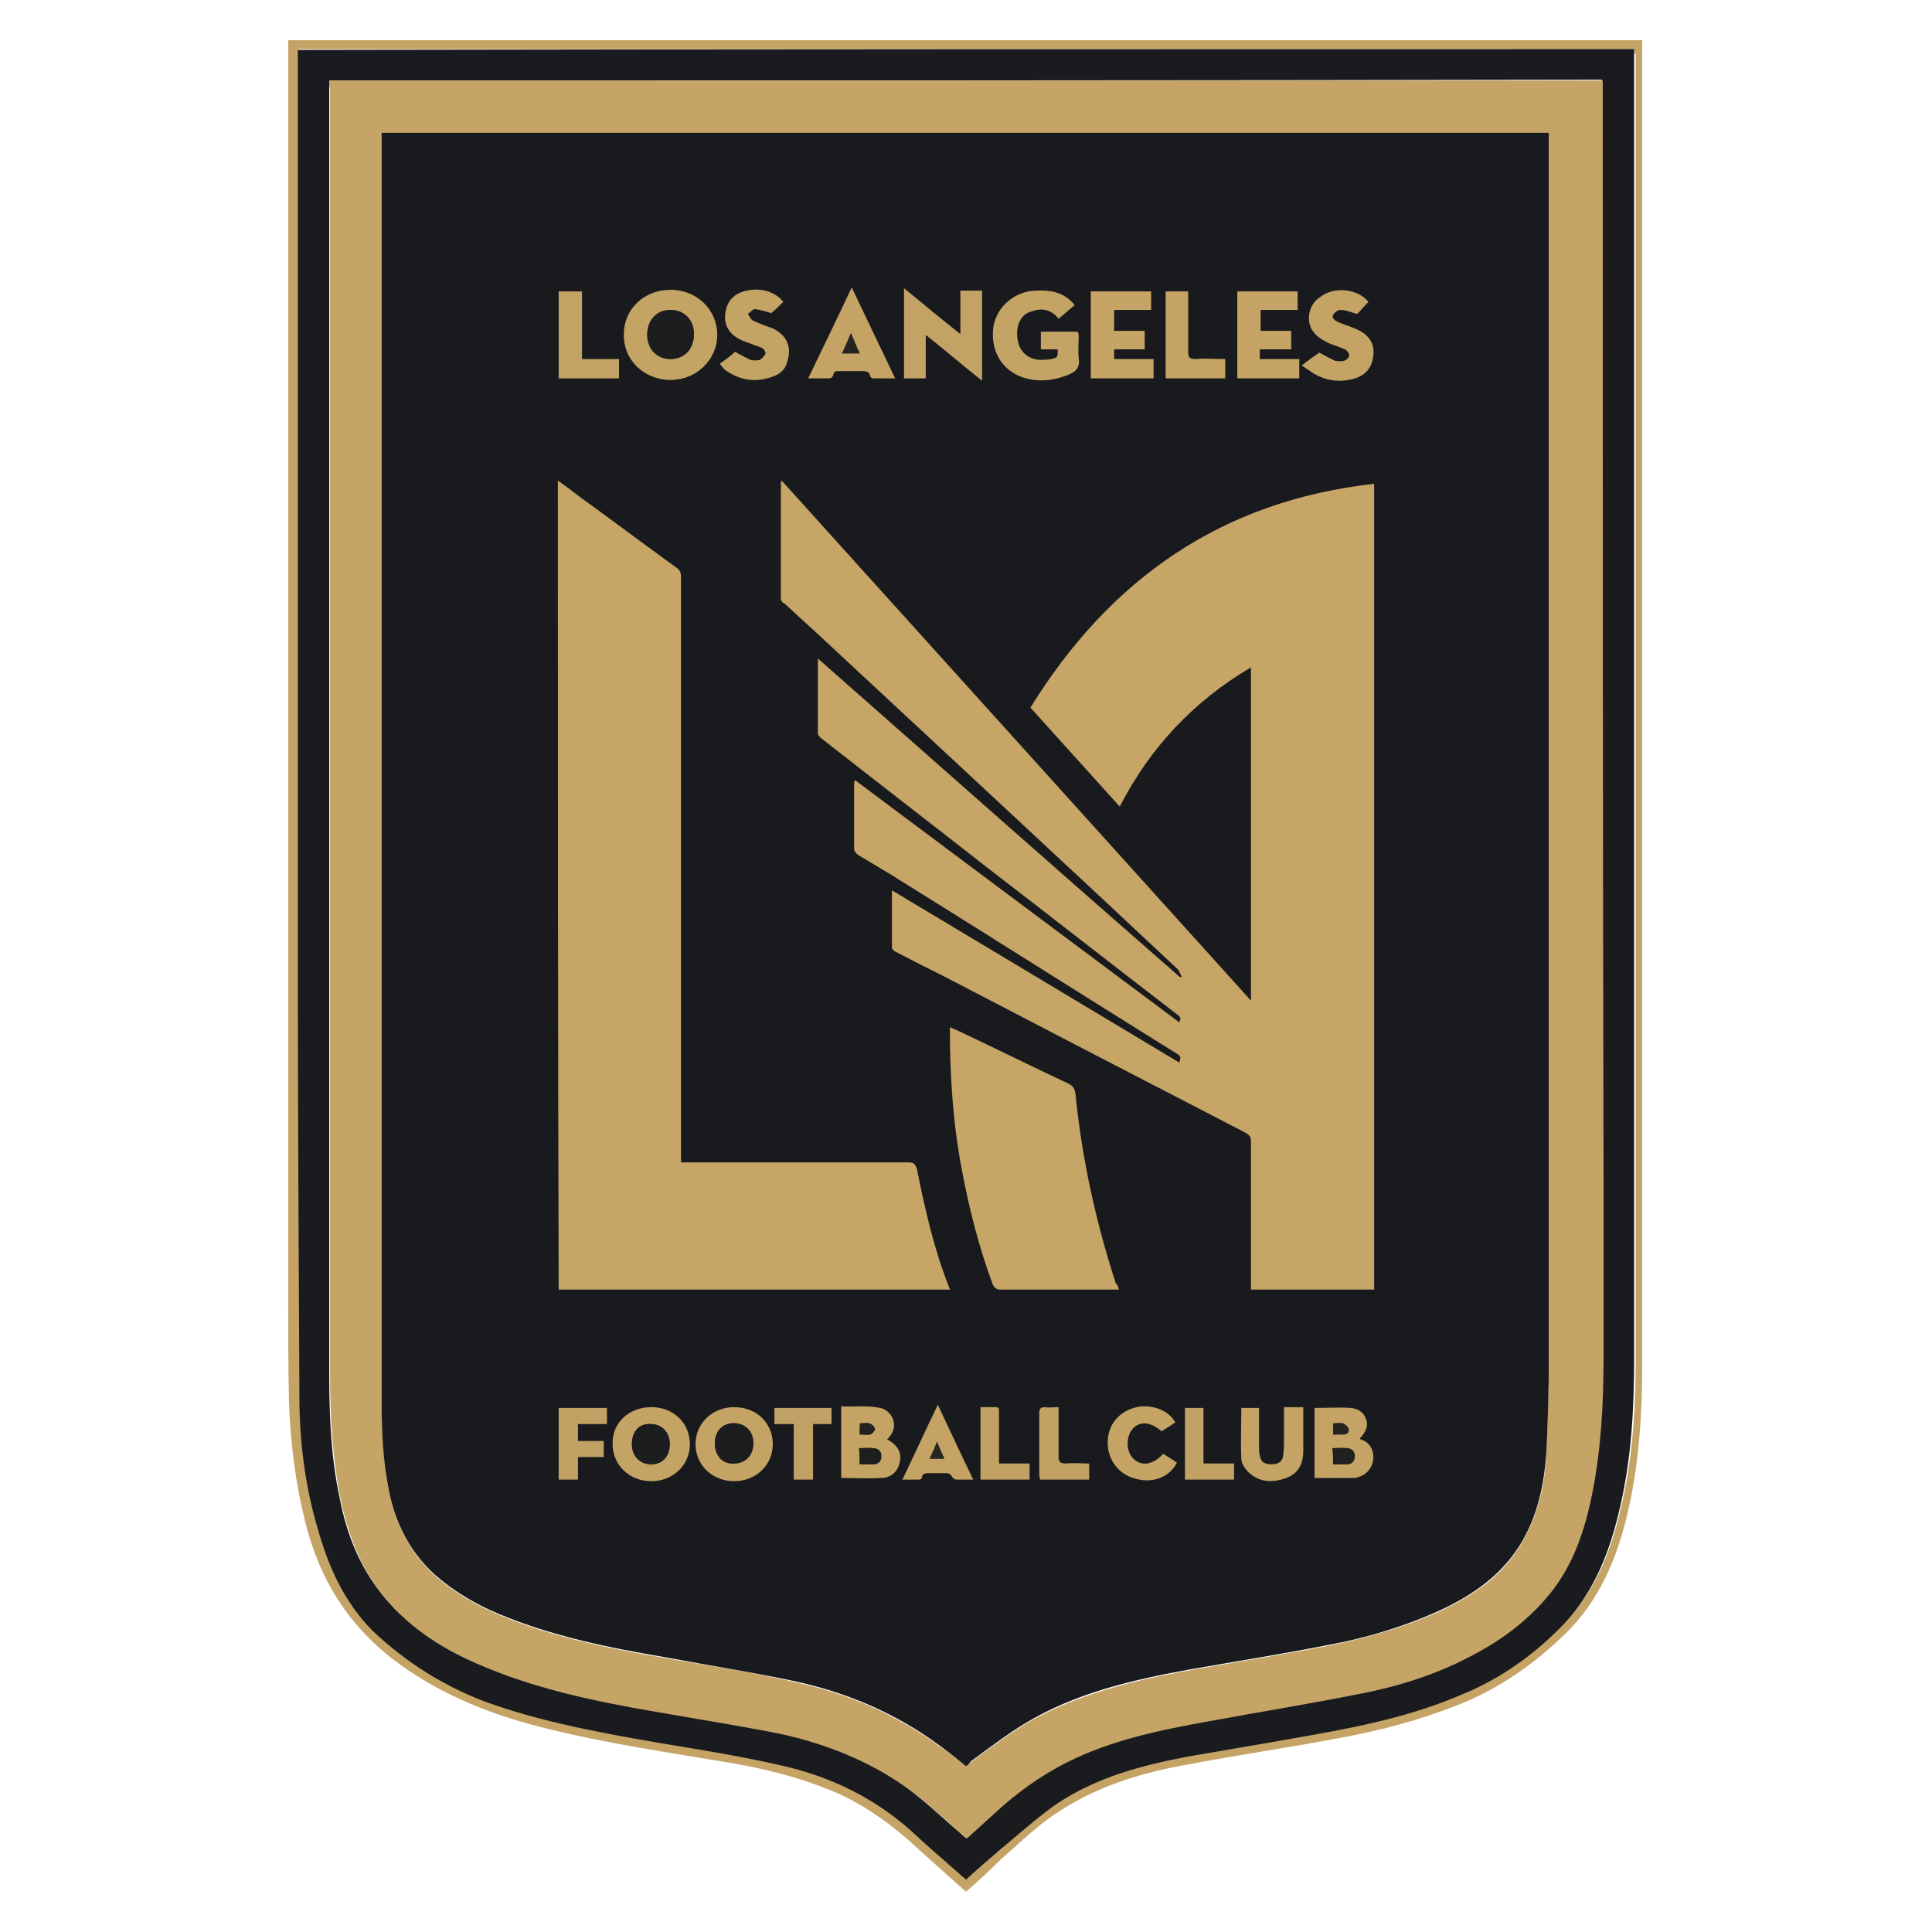 <?xml version="1.0" encoding="utf-8"?>
<!-- Generator: Adobe Illustrator 24.3.0, SVG Export Plug-In . SVG Version: 6.00 Build 0)  -->
<svg version="1.1" id="Layer_1" xmlns="http://www.w3.org/2000/svg" xmlns:xlink="http://www.w3.org/1999/xlink" x="0px" y="0px"
	 viewBox="0 0 24 24" style="enable-background:new 0 0 24 24;" xml:space="preserve">
<style type="text/css">
	.st0{fill:#C4A365;}
	.st1{fill:#1A1B1E;}
	.st2{fill:#C5A466;}
	.st3{fill:#181A1D;}
	.st4{fill:#C6A566;}
	.st5{fill:#C4A465;}
	.st6{fill:#C3A365;}
	.st7{fill:#C3A265;}
	.st8{fill:#C1A164;}
	.st9{fill:#C0A064;}
	.st10{fill:#C2A264;}
	.st11{fill:#1C1D1E;}
	.st12{fill:#262422;}
	.st13{fill:#202020;}
	.st14{fill:#252422;}
	.st15{fill:#1E1E1F;}
	.st16{fill:#232221;}
	.st17{fill:#1C1D1F;}
	.st18{fill:#282623;}
</style>
<g>
	<path class="st0" d="M12,23.5c-0.19-0.17-0.38-0.34-0.57-0.51c-0.34-0.32-0.72-0.6-1.16-0.77c-0.38-0.15-0.78-0.25-1.19-0.32
		c-0.77-0.13-1.54-0.24-2.3-0.43c-0.65-0.16-1.27-0.4-1.82-0.8c-0.62-0.45-0.99-1.04-1.17-1.77c-0.12-0.48-0.18-0.97-0.2-1.47
		c-0.01-0.47-0.01-0.93-0.01-1.4c0-5.14,0-10.29,0-15.43c0-0.03,0-0.06,0-0.1c5.61,0,11.21,0,16.82,0c0,0.02,0,0.05,0,0.07
		c0,5.46,0,10.93,0,16.39c0,0.61-0.04,1.23-0.18,1.83c-0.13,0.56-0.35,1.09-0.77,1.5c-0.39,0.38-0.83,0.69-1.34,0.89
		c-0.48,0.19-0.97,0.32-1.47,0.41c-0.63,0.12-1.26,0.21-1.89,0.33c-0.56,0.1-1.1,0.26-1.59,0.58c-0.27,0.17-0.5,0.4-0.74,0.61
		C12.29,23.24,12.15,23.37,12,23.5z M20.3,0.61c-5.54,0-11.06,0-16.59,0c0,0.04,0,0.07,0,0.1c0,3.74,0,7.47,0,11.21
		c0,1.84,0,3.69,0.02,5.53c0,0.52,0.08,1.04,0.23,1.54c0.13,0.46,0.33,0.89,0.68,1.23c0.41,0.39,0.87,0.7,1.41,0.89
		c0.71,0.26,1.46,0.4,2.21,0.52c0.49,0.08,0.98,0.16,1.46,0.27c0.64,0.14,1.2,0.42,1.68,0.87c0.17,0.16,0.35,0.32,0.53,0.47
		c0.03,0.03,0.06,0.05,0.09,0.08c0.14-0.13,0.28-0.25,0.42-0.37c0.23-0.19,0.44-0.39,0.69-0.56c0.5-0.34,1.07-0.49,1.65-0.6
		c0.63-0.11,1.26-0.21,1.88-0.33c0.52-0.1,1.03-0.23,1.52-0.44c0.49-0.21,0.92-0.51,1.28-0.89c0.39-0.41,0.57-0.92,0.69-1.46
		c0.14-0.61,0.17-1.23,0.17-1.85c0-5.38,0-10.76,0-16.15C20.3,0.68,20.3,0.65,20.3,0.61z"/>
	<path class="st1" d="M20.3,0.61c0,0.03,0,0.06,0,0.09c0,5.38,0,10.76,0,16.15c0,0.62-0.03,1.24-0.17,1.85
		c-0.12,0.54-0.31,1.05-0.69,1.46c-0.36,0.38-0.79,0.69-1.28,0.89c-0.49,0.21-1,0.34-1.52,0.44c-0.63,0.12-1.25,0.22-1.88,0.33
		c-0.58,0.11-1.15,0.26-1.65,0.6c-0.24,0.17-0.46,0.37-0.69,0.56c-0.14,0.12-0.28,0.24-0.42,0.37c-0.03-0.03-0.06-0.05-0.09-0.08
		c-0.18-0.16-0.36-0.31-0.53-0.47c-0.48-0.45-1.05-0.73-1.68-0.87c-0.48-0.11-0.97-0.19-1.46-0.27c-0.75-0.13-1.49-0.26-2.21-0.52
		c-0.53-0.2-1-0.5-1.41-0.89C4.27,19.89,4.08,19.46,3.95,19c-0.15-0.5-0.22-1.02-0.23-1.54c-0.01-1.84-0.02-3.69-0.02-5.53
		c0-3.74,0-7.47,0-11.21c0-0.03,0-0.06,0-0.1C9.24,0.61,14.76,0.61,20.3,0.61z M4.09,1c0,0.04,0,0.07,0,0.1c0,1.02,0,2.05,0,3.07
		c0,4.3,0,8.6,0,12.9c0,0.51,0.02,1.03,0.13,1.54c0.08,0.42,0.23,0.81,0.49,1.15c0.31,0.41,0.73,0.68,1.19,0.89
		c0.71,0.31,1.46,0.47,2.21,0.6c0.51,0.09,1.02,0.17,1.53,0.27c0.53,0.11,1.04,0.3,1.5,0.6c0.29,0.19,0.54,0.44,0.8,0.66
		c0.02,0.02,0.04,0.04,0.06,0.05c0.11-0.1,0.22-0.2,0.33-0.3c0.28-0.26,0.58-0.48,0.92-0.65c0.56-0.28,1.16-0.4,1.77-0.51
		c0.61-0.11,1.22-0.21,1.82-0.33c0.47-0.09,0.94-0.23,1.37-0.45c0.4-0.2,0.75-0.46,1.04-0.81c0.29-0.36,0.43-0.79,0.52-1.24
		c0.11-0.56,0.14-1.12,0.14-1.68c0-0.73,0-1.46,0-2.2c0-4.52,0-9.05-0.01-13.57c0-0.03,0-0.06,0-0.1C14.63,1,9.36,1,4.09,1z"/>
	<path class="st2" d="M4.09,1c5.28,0,10.55,0,15.82,0c0,0.03,0,0.06,0,0.1c0,4.52,0,9.05,0.01,13.57c0,0.73,0,1.46,0,2.2
		c0,0.56-0.03,1.13-0.14,1.68c-0.09,0.45-0.23,0.88-0.52,1.24c-0.28,0.35-0.64,0.61-1.04,0.81c-0.43,0.22-0.89,0.36-1.37,0.45
		c-0.61,0.12-1.22,0.22-1.82,0.33c-0.61,0.11-1.21,0.23-1.77,0.51c-0.34,0.17-0.64,0.39-0.92,0.65c-0.11,0.1-0.22,0.2-0.33,0.3
		c-0.02-0.02-0.04-0.04-0.06-0.05c-0.26-0.23-0.51-0.47-0.8-0.66c-0.46-0.3-0.97-0.49-1.5-0.6c-0.51-0.1-1.02-0.18-1.53-0.27
		c-0.76-0.13-1.51-0.29-2.21-0.6c-0.46-0.2-0.88-0.48-1.19-0.89c-0.26-0.34-0.4-0.73-0.49-1.15c-0.1-0.51-0.13-1.02-0.13-1.54
		c0-4.3,0-8.6,0-12.9c0-1.02,0-2.05,0-3.07C4.09,1.07,4.09,1.04,4.09,1z M12,21.94c0.02-0.02,0.04-0.03,0.06-0.05
		c0.22-0.16,0.44-0.33,0.67-0.47c0.63-0.37,1.33-0.54,2.04-0.67c0.57-0.1,1.13-0.19,1.7-0.3c0.51-0.1,1-0.24,1.47-0.46
		c0.37-0.18,0.71-0.41,0.93-0.77c0.23-0.36,0.32-0.76,0.34-1.17c0.02-0.4,0.03-0.79,0.03-1.19c0-5.04,0-10.08,0-15.12
		c0-0.03,0-0.05,0-0.08c-4.84,0-9.67,0-14.5,0c0,0.03,0,0.06,0,0.09c0,0.61,0,1.21,0,1.82c0,4.55,0,9.09,0,13.64
		c0,0.4,0.01,0.8,0.07,1.2c0.08,0.45,0.25,0.85,0.59,1.16c0.24,0.21,0.51,0.37,0.8,0.49c0.67,0.28,1.37,0.42,2.08,0.54
		c0.52,0.09,1.05,0.17,1.57,0.29c0.66,0.14,1.28,0.4,1.83,0.81C11.79,21.77,11.9,21.86,12,21.94z"/>
	<path class="st3" d="M12,21.94c-0.11-0.09-0.21-0.17-0.32-0.25c-0.55-0.41-1.17-0.67-1.83-0.81c-0.52-0.11-1.04-0.19-1.57-0.29
		c-0.71-0.12-1.41-0.26-2.08-0.54c-0.29-0.12-0.56-0.28-0.8-0.49c-0.34-0.31-0.52-0.71-0.59-1.16c-0.07-0.4-0.07-0.8-0.07-1.2
		c0-4.55,0-9.09,0-13.64c0-0.61,0-1.21,0-1.82c0-0.03,0-0.06,0-0.09c4.84,0,9.67,0,14.5,0c0,0.03,0,0.05,0,0.08
		c0,5.04,0,10.08,0,15.12c0,0.4-0.01,0.79-0.03,1.19c-0.03,0.41-0.11,0.81-0.34,1.17c-0.23,0.36-0.56,0.59-0.93,0.77
		c-0.47,0.22-0.97,0.37-1.47,0.46c-0.56,0.11-1.13,0.2-1.7,0.3c-0.71,0.13-1.41,0.29-2.04,0.67c-0.23,0.14-0.45,0.31-0.67,0.47
		C12.04,21.91,12.02,21.93,12,21.94z"/>
	<path class="st3" d="M15.54,12.43c-1.95-2.16-3.89-4.31-5.83-6.46C9.7,5.98,9.7,5.99,9.7,6c0,0.48,0,0.96,0,1.44
		c0,0.03,0.02,0.06,0.04,0.07c0.17,0.16,0.34,0.31,0.51,0.47c1.46,1.36,2.91,2.71,4.37,4.07c0.02,0.02,0.03,0.06,0.05,0.09
		c-0.01,0-0.01,0.01-0.02,0.01c-1.5-1.32-2.99-2.64-4.5-3.96c0,0.32,0,0.63,0,0.93c0,0.02,0.02,0.05,0.04,0.06
		c0.69,0.54,1.39,1.08,2.08,1.62c0.78,0.6,1.56,1.21,2.34,1.81c0.05,0.04,0.05,0.04,0.03,0.1c-1.34-1-2.68-2.01-4.03-3.01
		c0,0.02-0.01,0.04-0.01,0.05c0,0.27,0,0.54,0,0.81c0,0.03,0.02,0.06,0.05,0.07c0.13,0.08,0.27,0.16,0.4,0.24
		c1.19,0.74,2.37,1.49,3.56,2.23c0.05,0.03,0.05,0.03,0.03,0.11c-1.19-0.71-2.38-1.42-3.57-2.14c0,0.24,0,0.47,0,0.71
		c0,0.02,0.03,0.04,0.04,0.05c0.2,0.1,0.4,0.2,0.59,0.3c1.25,0.65,2.51,1.3,3.76,1.95c0.05,0.03,0.07,0.05,0.07,0.11
		c0,0.59,0,1.17,0,1.76c0,0.03,0,0.05,0,0.08c0.52,0,1.03,0,1.53,0c0-3.34,0-6.67,0-10.01c-1.89,0.21-3.29,1.18-4.27,2.78
		c0.37,0.41,0.74,0.82,1.11,1.23c0.38-0.74,0.91-1.32,1.63-1.73C15.54,9.67,15.54,11.04,15.54,12.43z"/>
	<path class="st3" d="M6.93,5.97c0,3.36,0,6.7,0,10.05c1.62,0,3.24,0,4.86,0c0-0.01-0.01-0.02-0.01-0.03
		c-0.18-0.47-0.3-0.97-0.4-1.47c-0.01-0.06-0.03-0.08-0.1-0.08c-0.91,0-1.82,0-2.74,0c-0.03,0-0.06,0-0.09,0c0-0.04,0-0.08,0-0.11
		c0-2.39,0-4.77,0-7.16c0-0.05-0.01-0.09-0.06-0.12C8,6.76,7.6,6.46,7.2,6.16C7.11,6.1,7.02,6.04,6.93,5.97z"/>
	<path class="st3" d="M13.9,16.02c-0.01-0.03-0.02-0.06-0.02-0.08c-0.25-0.77-0.42-1.55-0.5-2.35c-0.01-0.07-0.03-0.1-0.09-0.13
		c-0.47-0.22-0.94-0.45-1.4-0.67c-0.02-0.01-0.04-0.02-0.07-0.03c0,0.02,0,0.03,0,0.04c0,0.58,0.04,1.17,0.15,1.74
		c0.09,0.48,0.21,0.95,0.38,1.41c0.02,0.05,0.04,0.07,0.1,0.07c0.46,0,0.93,0,1.39,0C13.84,16.02,13.86,16.02,13.9,16.02z"/>
	<path class="st3" d="M8.33,3.6C8,3.6,7.75,3.84,7.75,4.15c0,0.31,0.26,0.56,0.59,0.56c0.33,0,0.58-0.25,0.58-0.56
		C8.92,3.85,8.66,3.6,8.33,3.6z"/>
	<path class="st3" d="M11.23,4.7c0.09,0,0.18,0,0.27,0c0-0.18,0-0.35,0-0.54c0.24,0.2,0.46,0.38,0.7,0.57c0-0.38,0-0.75,0-1.12
		c-0.09,0-0.18,0-0.27,0c0,0.18,0,0.35,0,0.54c-0.24-0.2-0.46-0.38-0.7-0.57C11.23,3.97,11.23,4.33,11.23,4.7z"/>
	<path class="st3" d="M13.35,3.79c-0.12-0.15-0.28-0.2-0.46-0.19c-0.27,0.01-0.5,0.21-0.54,0.45c-0.04,0.29,0.1,0.54,0.37,0.63
		c0.18,0.06,0.37,0.04,0.55-0.03c0.1-0.04,0.16-0.09,0.14-0.21c-0.01-0.09,0-0.18,0-0.28c0-0.02,0-0.04-0.01-0.05
		c-0.16,0-0.31,0-0.46,0c0,0.08,0,0.14,0,0.22c0.07,0,0.14,0,0.21,0c0.01,0.1,0.01,0.1-0.08,0.12c-0.05,0.01-0.1,0.02-0.15,0.01
		c-0.13-0.01-0.22-0.08-0.26-0.21c-0.04-0.15,0-0.3,0.11-0.37c0.03-0.02,0.08-0.03,0.12-0.04c0.11-0.01,0.2,0.02,0.27,0.11
		C13.22,3.91,13.29,3.85,13.35,3.79z"/>
	<path class="st3" d="M13.84,4.46c0-0.05,0-0.08,0-0.12c0.13,0,0.26,0,0.38,0c0-0.08,0-0.15,0-0.23c-0.13,0-0.26,0-0.38,0
		c0-0.09,0-0.17,0-0.26c0.16,0,0.31,0,0.46,0c0-0.08,0-0.16,0-0.23c-0.25,0-0.5,0-0.75,0c0,0.36,0,0.72,0,1.08c0.26,0,0.52,0,0.78,0
		c0-0.08,0-0.16,0-0.24C14.17,4.46,14.01,4.46,13.84,4.46z"/>
	<path class="st3" d="M15.37,4.7c0.26,0,0.52,0,0.78,0c0-0.08,0-0.16,0-0.24c-0.16,0-0.33,0-0.49,0c0-0.04,0-0.07,0-0.12
		c0.13,0,0.26,0,0.39,0c0-0.08,0-0.15,0-0.23c-0.13,0-0.26,0-0.38,0c0-0.09,0-0.17,0-0.26c0.16,0,0.31,0,0.46,0
		c0-0.08,0-0.16,0-0.23c-0.25,0-0.5,0-0.75,0C15.37,3.98,15.37,4.34,15.37,4.7z"/>
	<path class="st3" d="M17,3.75c-0.14-0.16-0.42-0.19-0.6-0.08c-0.15,0.1-0.18,0.32-0.07,0.45c0.04,0.05,0.11,0.09,0.17,0.12
		c0.07,0.03,0.14,0.05,0.21,0.08c0.02,0.01,0.05,0.05,0.05,0.07c0,0.03-0.04,0.06-0.06,0.07c-0.04,0.01-0.09,0.02-0.12,0
		c-0.06-0.02-0.12-0.06-0.19-0.1c-0.06,0.04-0.12,0.09-0.22,0.16c0.04,0.02,0.07,0.04,0.09,0.06c0.14,0.11,0.31,0.15,0.49,0.12
		c0.18-0.03,0.29-0.13,0.31-0.3c0.02-0.16-0.06-0.28-0.23-0.34c-0.07-0.03-0.14-0.05-0.21-0.08c-0.04-0.01-0.08-0.04-0.06-0.09
		c0.01-0.03,0.06-0.06,0.09-0.06c0.07,0.01,0.13,0.03,0.21,0.05C16.9,3.86,16.95,3.8,17,3.75z"/>
	<path class="st3" d="M8.94,4.52C8.96,4.54,8.98,4.57,9,4.59c0.19,0.15,0.4,0.17,0.62,0.08c0.08-0.03,0.13-0.1,0.16-0.18
		C9.84,4.31,9.78,4.16,9.6,4.08C9.52,4.05,9.43,4.02,9.35,3.99C9.33,3.97,9.31,3.93,9.29,3.91c0.03-0.02,0.06-0.06,0.09-0.06
		c0.07,0.01,0.14,0.03,0.2,0.05C9.63,3.85,9.68,3.8,9.74,3.75C9.65,3.63,9.46,3.57,9.28,3.61C9.12,3.64,9.03,3.74,9.01,3.89
		C8.99,4.04,9.06,4.16,9.22,4.23c0.04,0.02,0.07,0.03,0.11,0.04C9.37,4.29,9.42,4.3,9.46,4.32c0.02,0.01,0.05,0.05,0.05,0.07
		c0,0.03-0.04,0.06-0.06,0.07c-0.04,0.01-0.09,0.02-0.12,0C9.26,4.44,9.2,4.41,9.13,4.37C9.07,4.41,9.01,4.46,8.94,4.52z"/>
	<path class="st3" d="M10.58,3.57c-0.18,0.38-0.36,0.75-0.54,1.13c0.09,0,0.16,0,0.23,0c0.04,0,0.07-0.01,0.08-0.05
		c0.01-0.04,0.04-0.05,0.07-0.05c0.09,0,0.18,0,0.28,0c0.05,0,0.09,0,0.11,0.06c0,0.01,0.02,0.03,0.03,0.03c0.09,0,0.18,0,0.28,0
		C10.94,4.32,10.76,3.95,10.58,3.57z"/>
	<path class="st3" d="M16.33,17.49c0,0.3,0,0.59,0,0.88c0.17,0,0.33,0,0.49,0c0.04,0,0.08-0.02,0.12-0.04
		c0.08-0.05,0.12-0.12,0.12-0.22c0-0.09-0.04-0.17-0.13-0.21c-0.01-0.01-0.03-0.02-0.04-0.02c0.08-0.08,0.11-0.16,0.08-0.24
		c-0.03-0.09-0.11-0.14-0.19-0.14C16.64,17.49,16.49,17.49,16.33,17.49z"/>
	<path class="st3" d="M11.02,17.88c0.16-0.15,0.07-0.33-0.05-0.37c-0.17-0.05-0.34-0.02-0.52-0.03c0,0.31,0,0.6,0,0.89
		c0.17,0,0.33,0.01,0.49,0c0.14-0.01,0.22-0.1,0.24-0.21C11.2,18.04,11.15,17.95,11.02,17.88z"/>
	<path class="st3" d="M9.6,17.94c0-0.26-0.2-0.46-0.48-0.46c-0.27,0-0.48,0.2-0.48,0.46c0,0.25,0.21,0.46,0.48,0.46
		C9.39,18.4,9.6,18.2,9.6,17.94z"/>
	<path class="st3" d="M8.09,17.48c-0.27,0-0.48,0.2-0.48,0.46c0,0.26,0.21,0.46,0.48,0.46c0.27,0,0.48-0.2,0.48-0.46
		C8.57,17.67,8.36,17.48,8.09,17.48z"/>
	<path class="st3" d="M15.64,17.49c-0.09,0-0.16,0-0.23,0c0,0.21-0.01,0.42,0,0.63c0,0.06,0.04,0.13,0.09,0.17
		c0.14,0.13,0.3,0.13,0.47,0.07c0.15-0.06,0.21-0.18,0.21-0.34c0-0.14,0-0.27,0-0.41c0-0.04,0-0.08,0-0.13c-0.08,0-0.16,0-0.24,0
		c0,0.13,0,0.25,0,0.37c0,0.08,0,0.15-0.01,0.23c-0.01,0.08-0.06,0.11-0.15,0.11c-0.08,0-0.13-0.04-0.14-0.11
		c-0.01-0.04-0.01-0.08-0.01-0.13C15.64,17.8,15.64,17.65,15.64,17.49z"/>
	<path class="st3" d="M6.94,3.62c0,0.36,0,0.72,0,1.08c0.25,0,0.5,0,0.75,0c0-0.08,0-0.16,0-0.24c-0.15,0-0.3,0-0.46,0
		c0-0.29,0-0.56,0-0.84C7.12,3.62,7.03,3.62,6.94,3.62z"/>
	<path class="st3" d="M14.76,3.62c-0.1,0-0.19,0-0.28,0c0,0.36,0,0.72,0,1.08c0.25,0,0.49,0,0.74,0c0-0.08,0-0.16,0-0.24
		c-0.13,0-0.25,0-0.37,0c-0.07,0-0.09-0.02-0.09-0.09C14.77,4.12,14.76,3.87,14.76,3.62z"/>
	<path class="st3" d="M14.43,17.78c0.05-0.04,0.11-0.08,0.17-0.11c-0.08-0.15-0.29-0.23-0.48-0.19c-0.21,0.05-0.35,0.22-0.36,0.44
		c0,0.22,0.14,0.4,0.35,0.45c0.21,0.05,0.42-0.03,0.51-0.2c-0.06-0.04-0.12-0.07-0.17-0.11c-0.12,0.13-0.26,0.16-0.36,0.07
		c-0.1-0.09-0.11-0.28-0.02-0.38C14.15,17.65,14.29,17.66,14.43,17.78z"/>
	<path class="st3" d="M6.94,17.49c0,0.3,0,0.59,0,0.89c0.08,0,0.16,0,0.24,0c0-0.09,0-0.18,0-0.28c0.11,0,0.22,0,0.32,0
		c0-0.07,0-0.13,0-0.2c-0.11,0-0.21,0-0.32,0c0-0.07,0-0.14,0-0.21c0.12,0,0.24,0,0.36,0c0-0.07,0-0.13,0-0.2
		C7.34,17.49,7.14,17.49,6.94,17.49z"/>
	<path class="st3" d="M12.09,18.38c-0.15-0.32-0.29-0.62-0.44-0.93c-0.15,0.31-0.29,0.62-0.44,0.93c0.08,0,0.14,0,0.21,0
		c0.01,0,0.03-0.01,0.03-0.02c0.02-0.07,0.07-0.06,0.12-0.06c0.06,0,0.12,0,0.18,0c0.04,0,0.07,0.01,0.08,0.05
		c0.01,0.01,0.03,0.03,0.05,0.03C11.94,18.39,12.01,18.38,12.09,18.38z"/>
	<path class="st3" d="M10.1,18.38c0-0.23,0-0.46,0-0.69c0.08,0,0.16,0,0.23,0c0-0.07,0-0.13,0-0.2c-0.24,0-0.47,0-0.71,0
		c0,0.07,0,0.13,0,0.2c0.08,0,0.15,0,0.24,0c0,0.24,0,0.46,0,0.69C9.94,18.38,10.02,18.38,10.1,18.38z"/>
	<path class="st3" d="M13.15,17.48c-0.06,0-0.12,0-0.17,0c-0.05,0-0.07,0.01-0.07,0.07c0,0.26,0,0.51,0,0.77
		c0,0.02,0,0.04,0.01,0.06c0.21,0,0.41,0,0.61,0c0-0.07,0-0.13,0-0.2c-0.1,0-0.2,0-0.29,0c-0.07,0-0.09-0.02-0.09-0.09
		C13.15,17.9,13.15,17.7,13.15,17.48z"/>
	<path class="st3" d="M12.41,18.18c0-0.04,0-0.06,0-0.09c0-0.18,0-0.36,0-0.55c0-0.03,0.01-0.07-0.04-0.06c-0.06,0-0.13,0-0.19,0
		c0,0.3,0,0.6,0,0.9c0.21,0,0.41,0,0.61,0c0-0.07,0-0.13,0-0.2C12.67,18.18,12.55,18.18,12.41,18.18z"/>
	<path class="st3" d="M14.72,17.49c0,0.3,0,0.6,0,0.89c0.21,0,0.41,0,0.61,0c0-0.07,0-0.13,0-0.2c-0.13,0-0.25,0-0.38,0
		c0-0.24,0-0.46,0-0.69C14.87,17.49,14.8,17.49,14.72,17.49z"/>
	<path class="st4" d="M15.54,12.43c0-1.39,0-2.76,0-4.14c-0.71,0.42-1.25,0.99-1.63,1.73c-0.37-0.41-0.74-0.82-1.11-1.23
		c0.99-1.6,2.38-2.57,4.27-2.78c0,3.34,0,6.67,0,10.01c-0.51,0-1.01,0-1.53,0c0-0.03,0-0.05,0-0.08c0-0.59,0-1.17,0-1.76
		c0-0.06-0.02-0.08-0.07-0.11c-1.26-0.65-2.51-1.3-3.76-1.95c-0.2-0.1-0.4-0.2-0.59-0.3c-0.02-0.01-0.04-0.03-0.04-0.05
		c0-0.23,0-0.46,0-0.71c1.2,0.72,2.39,1.43,3.57,2.14c0.02-0.07,0.02-0.08-0.03-0.11c-1.19-0.74-2.37-1.49-3.56-2.23
		c-0.13-0.08-0.27-0.16-0.4-0.24c-0.02-0.01-0.05-0.05-0.05-0.07c0-0.27,0-0.54,0-0.81c0-0.01,0-0.02,0.01-0.05
		c1.35,1.01,2.69,2.01,4.03,3.01c0.02-0.06,0.02-0.06-0.03-0.1c-0.78-0.6-1.56-1.21-2.34-1.81c-0.69-0.54-1.39-1.08-2.08-1.62
		c-0.02-0.02-0.04-0.04-0.04-0.06c0-0.3,0-0.61,0-0.93c1.51,1.33,3,2.65,4.5,3.96c0.01,0,0.01-0.01,0.02-0.01
		c-0.02-0.03-0.03-0.07-0.05-0.09c-1.45-1.36-2.91-2.71-4.37-4.07c-0.17-0.16-0.34-0.31-0.51-0.47C9.72,7.49,9.7,7.46,9.7,7.44
		c0-0.48,0-0.96,0-1.44c0-0.01,0-0.01,0.01-0.03C11.65,8.12,13.59,10.27,15.54,12.43z"/>
	<path class="st4" d="M6.93,5.97c0.1,0.07,0.18,0.13,0.27,0.2C7.6,6.46,8,6.76,8.4,7.05c0.05,0.03,0.06,0.07,0.06,0.12
		c0,2.39,0,4.77,0,7.16c0,0.03,0,0.07,0,0.11c0.04,0,0.07,0,0.09,0c0.91,0,1.82,0,2.74,0c0.06,0,0.08,0.02,0.1,0.08
		c0.1,0.5,0.21,0.99,0.4,1.47c0,0.01,0.01,0.02,0.01,0.03c-1.62,0-3.24,0-4.86,0C6.93,12.67,6.93,9.33,6.93,5.97z"/>
	<path class="st4" d="M13.9,16.02c-0.03,0-0.06,0-0.08,0c-0.46,0-0.93,0-1.39,0c-0.05,0-0.08-0.02-0.1-0.07
		c-0.17-0.46-0.29-0.93-0.38-1.41c-0.11-0.57-0.15-1.16-0.15-1.74c0-0.01,0-0.02,0-0.04c0.02,0.01,0.05,0.02,0.07,0.03
		c0.47,0.22,0.93,0.45,1.4,0.67c0.06,0.03,0.08,0.06,0.09,0.13c0.08,0.8,0.25,1.58,0.5,2.35C13.88,15.96,13.89,15.98,13.9,16.02z"/>
	<path class="st5" d="M8.33,3.6c0.33,0,0.58,0.25,0.58,0.56c0,0.31-0.26,0.56-0.58,0.56C8,4.72,7.74,4.47,7.75,4.15
		C7.75,3.84,8,3.6,8.33,3.6z M8.33,3.85c-0.17,0-0.29,0.12-0.29,0.31c0,0.18,0.12,0.3,0.29,0.3c0.17,0,0.29-0.12,0.29-0.31
		C8.62,3.98,8.5,3.85,8.33,3.85z"/>
	<path class="st6" d="M11.23,4.7c0-0.37,0-0.73,0-1.12c0.23,0.19,0.46,0.38,0.7,0.57c0-0.19,0-0.36,0-0.54c0.1,0,0.18,0,0.27,0
		c0,0.37,0,0.73,0,1.12c-0.24-0.19-0.46-0.38-0.7-0.57c0,0.19,0,0.36,0,0.54C11.4,4.7,11.32,4.7,11.23,4.7z"/>
	<path class="st5" d="M13.35,3.79c-0.07,0.06-0.13,0.11-0.2,0.17c-0.07-0.09-0.16-0.13-0.27-0.11c-0.04,0.01-0.08,0.02-0.12,0.04
		c-0.11,0.06-0.15,0.22-0.11,0.37c0.03,0.12,0.13,0.2,0.26,0.21c0.05,0,0.1,0,0.15-0.01c0.08-0.02,0.08-0.02,0.08-0.12
		c-0.07,0-0.13,0-0.21,0c0-0.08,0-0.15,0-0.22c0.15,0,0.3,0,0.46,0c0,0.01,0.01,0.03,0.01,0.05c0,0.09-0.01,0.19,0,0.28
		c0.02,0.12-0.04,0.17-0.14,0.21c-0.18,0.07-0.36,0.09-0.55,0.03c-0.27-0.09-0.41-0.34-0.37-0.63c0.04-0.25,0.27-0.45,0.54-0.45
		C13.07,3.6,13.23,3.64,13.35,3.79z"/>
	<path class="st2" d="M13.84,4.46c0.16,0,0.32,0,0.49,0c0,0.08,0,0.16,0,0.24c-0.26,0-0.52,0-0.78,0c0-0.36,0-0.72,0-1.08
		c0.25,0,0.5,0,0.75,0c0,0.08,0,0.15,0,0.23c-0.15,0-0.3,0-0.46,0c0,0.09,0,0.17,0,0.26c0.13,0,0.25,0,0.38,0c0,0.08,0,0.15,0,0.23
		c-0.13,0-0.25,0-0.38,0C13.84,4.38,13.84,4.41,13.84,4.46z"/>
	<path class="st2" d="M15.37,4.7c0-0.36,0-0.72,0-1.08c0.25,0,0.5,0,0.75,0c0,0.08,0,0.15,0,0.23c-0.15,0-0.31,0-0.46,0
		c0,0.09,0,0.17,0,0.26c0.13,0,0.25,0,0.38,0c0,0.08,0,0.15,0,0.23c-0.13,0-0.26,0-0.39,0c0,0.04,0,0.07,0,0.12
		c0.16,0,0.32,0,0.49,0c0,0.09,0,0.16,0,0.24C15.89,4.7,15.63,4.7,15.37,4.7z"/>
	<path class="st0" d="M17,3.75C16.95,3.8,16.9,3.86,16.86,3.9c-0.08-0.02-0.14-0.05-0.21-0.05c-0.03,0-0.07,0.03-0.09,0.06
		c-0.02,0.04,0.02,0.07,0.06,0.09c0.07,0.03,0.14,0.05,0.21,0.08c0.17,0.07,0.25,0.18,0.23,0.34c-0.02,0.17-0.12,0.27-0.31,0.3
		c-0.18,0.03-0.34-0.01-0.49-0.12c-0.03-0.02-0.06-0.04-0.09-0.06c0.09-0.07,0.16-0.12,0.22-0.16c0.07,0.04,0.13,0.07,0.19,0.1
		c0.04,0.01,0.09,0.01,0.12,0c0.03-0.01,0.06-0.04,0.06-0.07c0-0.02-0.03-0.06-0.05-0.07c-0.07-0.03-0.14-0.05-0.21-0.08
		c-0.06-0.03-0.13-0.07-0.17-0.12c-0.12-0.13-0.08-0.36,0.07-0.45C16.58,3.55,16.87,3.59,17,3.75z"/>
	<path class="st5" d="M8.94,4.52c0.07-0.05,0.14-0.1,0.19-0.15c0.07,0.04,0.13,0.07,0.19,0.1c0.04,0.01,0.09,0.01,0.12,0
		C9.47,4.45,9.5,4.42,9.51,4.39c0-0.02-0.02-0.06-0.05-0.07C9.42,4.3,9.37,4.29,9.33,4.27C9.29,4.26,9.25,4.24,9.22,4.23
		C9.06,4.16,8.99,4.04,9.01,3.89c0.02-0.15,0.11-0.25,0.27-0.28c0.18-0.04,0.36,0.02,0.45,0.14C9.68,3.8,9.63,3.85,9.58,3.89
		c-0.06-0.02-0.13-0.04-0.2-0.05c-0.03,0-0.06,0.04-0.09,0.06c0.02,0.03,0.04,0.07,0.06,0.08C9.43,4.02,9.52,4.05,9.6,4.08
		c0.17,0.08,0.24,0.23,0.18,0.41C9.76,4.58,9.7,4.64,9.62,4.67C9.4,4.76,9.19,4.73,9,4.59C8.98,4.57,8.96,4.54,8.94,4.52z"/>
	<path class="st0" d="M10.58,3.57c0.18,0.38,0.36,0.75,0.54,1.13c-0.1,0-0.19,0-0.28,0c-0.01,0-0.03-0.02-0.03-0.03
		c-0.01-0.06-0.06-0.06-0.11-0.06c-0.09,0-0.18,0-0.28,0c-0.04,0-0.06,0-0.07,0.05C10.34,4.7,10.31,4.7,10.27,4.7
		c-0.07,0-0.14,0-0.23,0C10.22,4.32,10.4,3.96,10.58,3.57z M10.57,4.14c-0.04,0.09-0.07,0.17-0.11,0.25c0.08,0,0.14,0,0.22,0
		c-0.01-0.02-0.01-0.03-0.02-0.04C10.63,4.28,10.6,4.22,10.57,4.14z"/>
	<path class="st0" d="M16.33,17.49c0.15,0,0.3-0.01,0.45,0c0.09,0.01,0.16,0.05,0.19,0.14c0.03,0.08,0,0.16-0.08,0.24
		c0.01,0.01,0.03,0.02,0.04,0.02c0.09,0.04,0.13,0.12,0.13,0.21c0,0.09-0.04,0.17-0.12,0.22c-0.04,0.02-0.08,0.04-0.12,0.04
		c-0.16,0-0.32,0-0.49,0C16.33,18.08,16.33,17.79,16.33,17.49z M16.56,18.19c0.06,0,0.12,0,0.17,0c0.06,0,0.09-0.03,0.09-0.1
		c0-0.06-0.03-0.1-0.09-0.1c-0.06-0.01-0.12,0-0.18,0C16.56,18.06,16.56,18.12,16.56,18.19z M16.56,17.82c0.05,0,0.09,0,0.13,0
		c0.04,0,0.08-0.03,0.06-0.07c-0.01-0.03-0.04-0.06-0.07-0.06c-0.04-0.01-0.08,0-0.12,0C16.56,17.73,16.56,17.77,16.56,17.82z"/>
	<path class="st0" d="M11.02,17.88c0.13,0.07,0.18,0.16,0.16,0.27c-0.02,0.12-0.1,0.21-0.24,0.21c-0.16,0.01-0.32,0-0.49,0
		c0-0.29,0-0.58,0-0.89c0.17,0.01,0.35-0.02,0.52,0.03C11.09,17.55,11.18,17.73,11.02,17.88z M10.68,18.19c0.06,0,0.12,0,0.17,0
		c0.06,0,0.09-0.04,0.09-0.1c0-0.06-0.03-0.09-0.09-0.1c-0.06-0.01-0.12,0-0.18,0C10.68,18.06,10.68,18.12,10.68,18.19z
		 M10.68,17.82c0.05,0,0.09,0.01,0.13,0c0.03-0.01,0.06-0.05,0.06-0.07c0-0.02-0.04-0.06-0.06-0.06c-0.04-0.01-0.08,0-0.12,0
		C10.68,17.73,10.68,17.77,10.68,17.82z"/>
	<path class="st0" d="M9.6,17.94c0,0.26-0.21,0.46-0.48,0.46c-0.27,0-0.48-0.2-0.48-0.46c0-0.26,0.21-0.46,0.48-0.46
		C9.39,17.48,9.6,17.67,9.6,17.94z M8.88,17.93c0,0.15,0.1,0.25,0.24,0.25c0.14,0,0.24-0.1,0.24-0.25c0-0.15-0.1-0.25-0.24-0.25
		C8.98,17.68,8.88,17.78,8.88,17.93z"/>
	<path class="st5" d="M8.09,17.48c0.28,0,0.48,0.2,0.48,0.46c0,0.26-0.21,0.46-0.48,0.46c-0.27,0-0.48-0.2-0.48-0.46
		C7.6,17.68,7.81,17.48,8.09,17.48z M7.85,17.94c0,0.15,0.1,0.25,0.24,0.25c0.14,0,0.23-0.1,0.23-0.25c0-0.15-0.1-0.25-0.24-0.25
		C7.94,17.68,7.85,17.78,7.85,17.94z"/>
	<path class="st0" d="M15.64,17.49c0,0.16,0,0.31,0,0.46c0,0.04,0,0.09,0.01,0.13c0.01,0.08,0.06,0.11,0.14,0.11
		c0.09,0,0.14-0.03,0.15-0.11c0.01-0.07,0.01-0.15,0.01-0.23c0-0.12,0-0.24,0-0.37c0.08,0,0.15,0,0.24,0c0,0.04,0,0.08,0,0.13
		c0,0.14,0,0.27,0,0.41c0,0.15-0.05,0.28-0.21,0.34c-0.17,0.06-0.33,0.06-0.47-0.07c-0.04-0.04-0.09-0.11-0.09-0.17
		c-0.01-0.21,0-0.42,0-0.63C15.48,17.49,15.56,17.49,15.64,17.49z"/>
	<path class="st7" d="M6.94,3.62c0.1,0,0.19,0,0.29,0c0,0.28,0,0.55,0,0.84c0.16,0,0.31,0,0.46,0c0,0.09,0,0.16,0,0.24
		c-0.25,0-0.49,0-0.75,0C6.94,4.34,6.94,3.98,6.94,3.62z"/>
	<path class="st2" d="M14.76,3.62c0,0.25,0,0.5,0,0.75c0,0.07,0.02,0.09,0.09,0.09c0.12-0.01,0.24,0,0.37,0c0,0.08,0,0.16,0,0.24
		c-0.25,0-0.49,0-0.74,0c0-0.36,0-0.72,0-1.08C14.57,3.62,14.66,3.62,14.76,3.62z"/>
	<path class="st0" d="M14.43,17.78c-0.14-0.12-0.27-0.13-0.36-0.03c-0.09,0.1-0.08,0.3,0.02,0.38c0.1,0.09,0.24,0.06,0.36-0.07
		c0.06,0.04,0.12,0.07,0.17,0.11c-0.09,0.18-0.3,0.26-0.51,0.2c-0.21-0.05-0.35-0.23-0.35-0.45c0-0.22,0.14-0.39,0.36-0.44
		c0.19-0.04,0.4,0.04,0.48,0.19C14.54,17.71,14.48,17.75,14.43,17.78z"/>
	<path class="st8" d="M6.94,17.49c0.2,0,0.4,0,0.6,0c0,0.07,0,0.13,0,0.2c-0.12,0-0.24,0-0.36,0c0,0.07,0,0.14,0,0.21
		c0.11,0,0.21,0,0.32,0c0,0.07,0,0.13,0,0.2c-0.11,0-0.21,0-0.32,0c0,0.1,0,0.19,0,0.28c-0.08,0-0.16,0-0.24,0
		C6.94,18.08,6.94,17.79,6.94,17.49z"/>
	<path class="st0" d="M12.09,18.38c-0.08,0-0.15,0-0.21,0c-0.02,0-0.04-0.02-0.05-0.03c-0.02-0.04-0.04-0.05-0.08-0.05
		c-0.06,0-0.12,0-0.18,0c-0.05,0-0.11-0.01-0.12,0.06c0,0.01-0.02,0.02-0.03,0.02c-0.06,0-0.13,0-0.21,0
		c0.15-0.31,0.29-0.62,0.44-0.93C11.8,17.77,11.94,18.07,12.09,18.38z M11.73,18.12c-0.03-0.07-0.06-0.13-0.09-0.21
		c-0.03,0.08-0.06,0.14-0.09,0.21C11.61,18.12,11.66,18.12,11.73,18.12z"/>
	<path class="st9" d="M10.1,18.38c-0.08,0-0.15,0-0.24,0c0-0.23,0-0.45,0-0.69c-0.08,0-0.16,0-0.24,0c0-0.07,0-0.13,0-0.2
		c0.24,0,0.47,0,0.71,0c0,0.07,0,0.13,0,0.2c-0.08,0-0.15,0-0.23,0C10.1,17.92,10.1,18.15,10.1,18.38z"/>
	<path class="st8" d="M13.15,17.48c0,0.21,0,0.41,0,0.61c0,0.07,0.02,0.09,0.09,0.09c0.1-0.01,0.19,0,0.29,0c0,0.07,0,0.13,0,0.2
		c-0.2,0-0.4,0-0.61,0c0-0.02-0.01-0.04-0.01-0.06c0-0.26,0-0.51,0-0.77c0-0.05,0.02-0.07,0.07-0.07
		C13.03,17.49,13.08,17.48,13.15,17.48z"/>
	<path class="st8" d="M12.41,18.18c0.13,0,0.25,0,0.38,0c0,0.07,0,0.13,0,0.2c-0.2,0-0.4,0-0.61,0c0-0.3,0-0.59,0-0.9
		c0.07,0,0.13,0,0.19,0c0.05,0,0.04,0.04,0.04,0.06c0,0.18,0,0.36,0,0.55C12.41,18.12,12.41,18.15,12.41,18.18z"/>
	<path class="st10" d="M14.72,17.49c0.08,0,0.15,0,0.23,0c0,0.23,0,0.46,0,0.69c0.13,0,0.25,0,0.38,0c0,0.07,0,0.13,0,0.2
		c-0.2,0-0.4,0-0.61,0C14.72,18.08,14.72,17.79,14.72,17.49z"/>
	<path class="st11" d="M8.33,3.85c0.17,0,0.29,0.12,0.29,0.3c0,0.18-0.12,0.31-0.29,0.31c-0.17,0-0.28-0.12-0.29-0.3
		C8.04,3.98,8.16,3.85,8.33,3.85z"/>
	<path class="st12" d="M10.57,4.14c0.04,0.08,0.06,0.14,0.09,0.21c0.01,0.01,0.01,0.03,0.02,0.04c-0.07,0-0.14,0-0.22,0
		C10.5,4.31,10.53,4.23,10.57,4.14z"/>
	<path class="st13" d="M16.56,18.19c0-0.07,0-0.13,0-0.2c0.06,0,0.12,0,0.18,0c0.06,0.01,0.09,0.04,0.09,0.1
		c0,0.06-0.03,0.09-0.09,0.1C16.68,18.19,16.62,18.19,16.56,18.19z"/>
	<path class="st14" d="M16.56,17.82c0-0.05,0-0.09,0-0.14c0.04,0,0.09-0.01,0.12,0c0.03,0.01,0.06,0.04,0.07,0.06
		c0.01,0.04-0.02,0.07-0.06,0.07C16.65,17.82,16.61,17.82,16.56,17.82z"/>
	<path class="st15" d="M10.68,18.19c0-0.07,0-0.13,0-0.2c0.06,0,0.12,0,0.18,0c0.06,0.01,0.09,0.04,0.09,0.1
		c0,0.06-0.03,0.09-0.09,0.1C10.8,18.19,10.74,18.19,10.68,18.19z"/>
	<path class="st16" d="M10.68,17.82c0-0.05,0-0.09,0-0.14c0.04,0,0.09-0.01,0.12,0c0.03,0.01,0.06,0.04,0.06,0.06
		c0,0.02-0.03,0.06-0.06,0.07C10.77,17.82,10.73,17.82,10.68,17.82z"/>
	<path class="st17" d="M8.88,17.93c0-0.15,0.09-0.25,0.23-0.25c0.14,0,0.24,0.1,0.24,0.25c0,0.15-0.1,0.25-0.24,0.25
		C8.98,18.19,8.88,18.09,8.88,17.93z"/>
	<path class="st17" d="M7.85,17.94c0-0.15,0.09-0.25,0.23-0.25c0.14,0,0.24,0.1,0.24,0.25c0,0.15-0.09,0.25-0.23,0.25
		C7.95,18.19,7.85,18.09,7.85,17.94z"/>
	<path class="st18" d="M11.73,18.12c-0.07,0-0.12,0-0.18,0c0.03-0.07,0.06-0.13,0.09-0.21C11.67,17.99,11.7,18.05,11.73,18.12z"/>
</g>
</svg>
